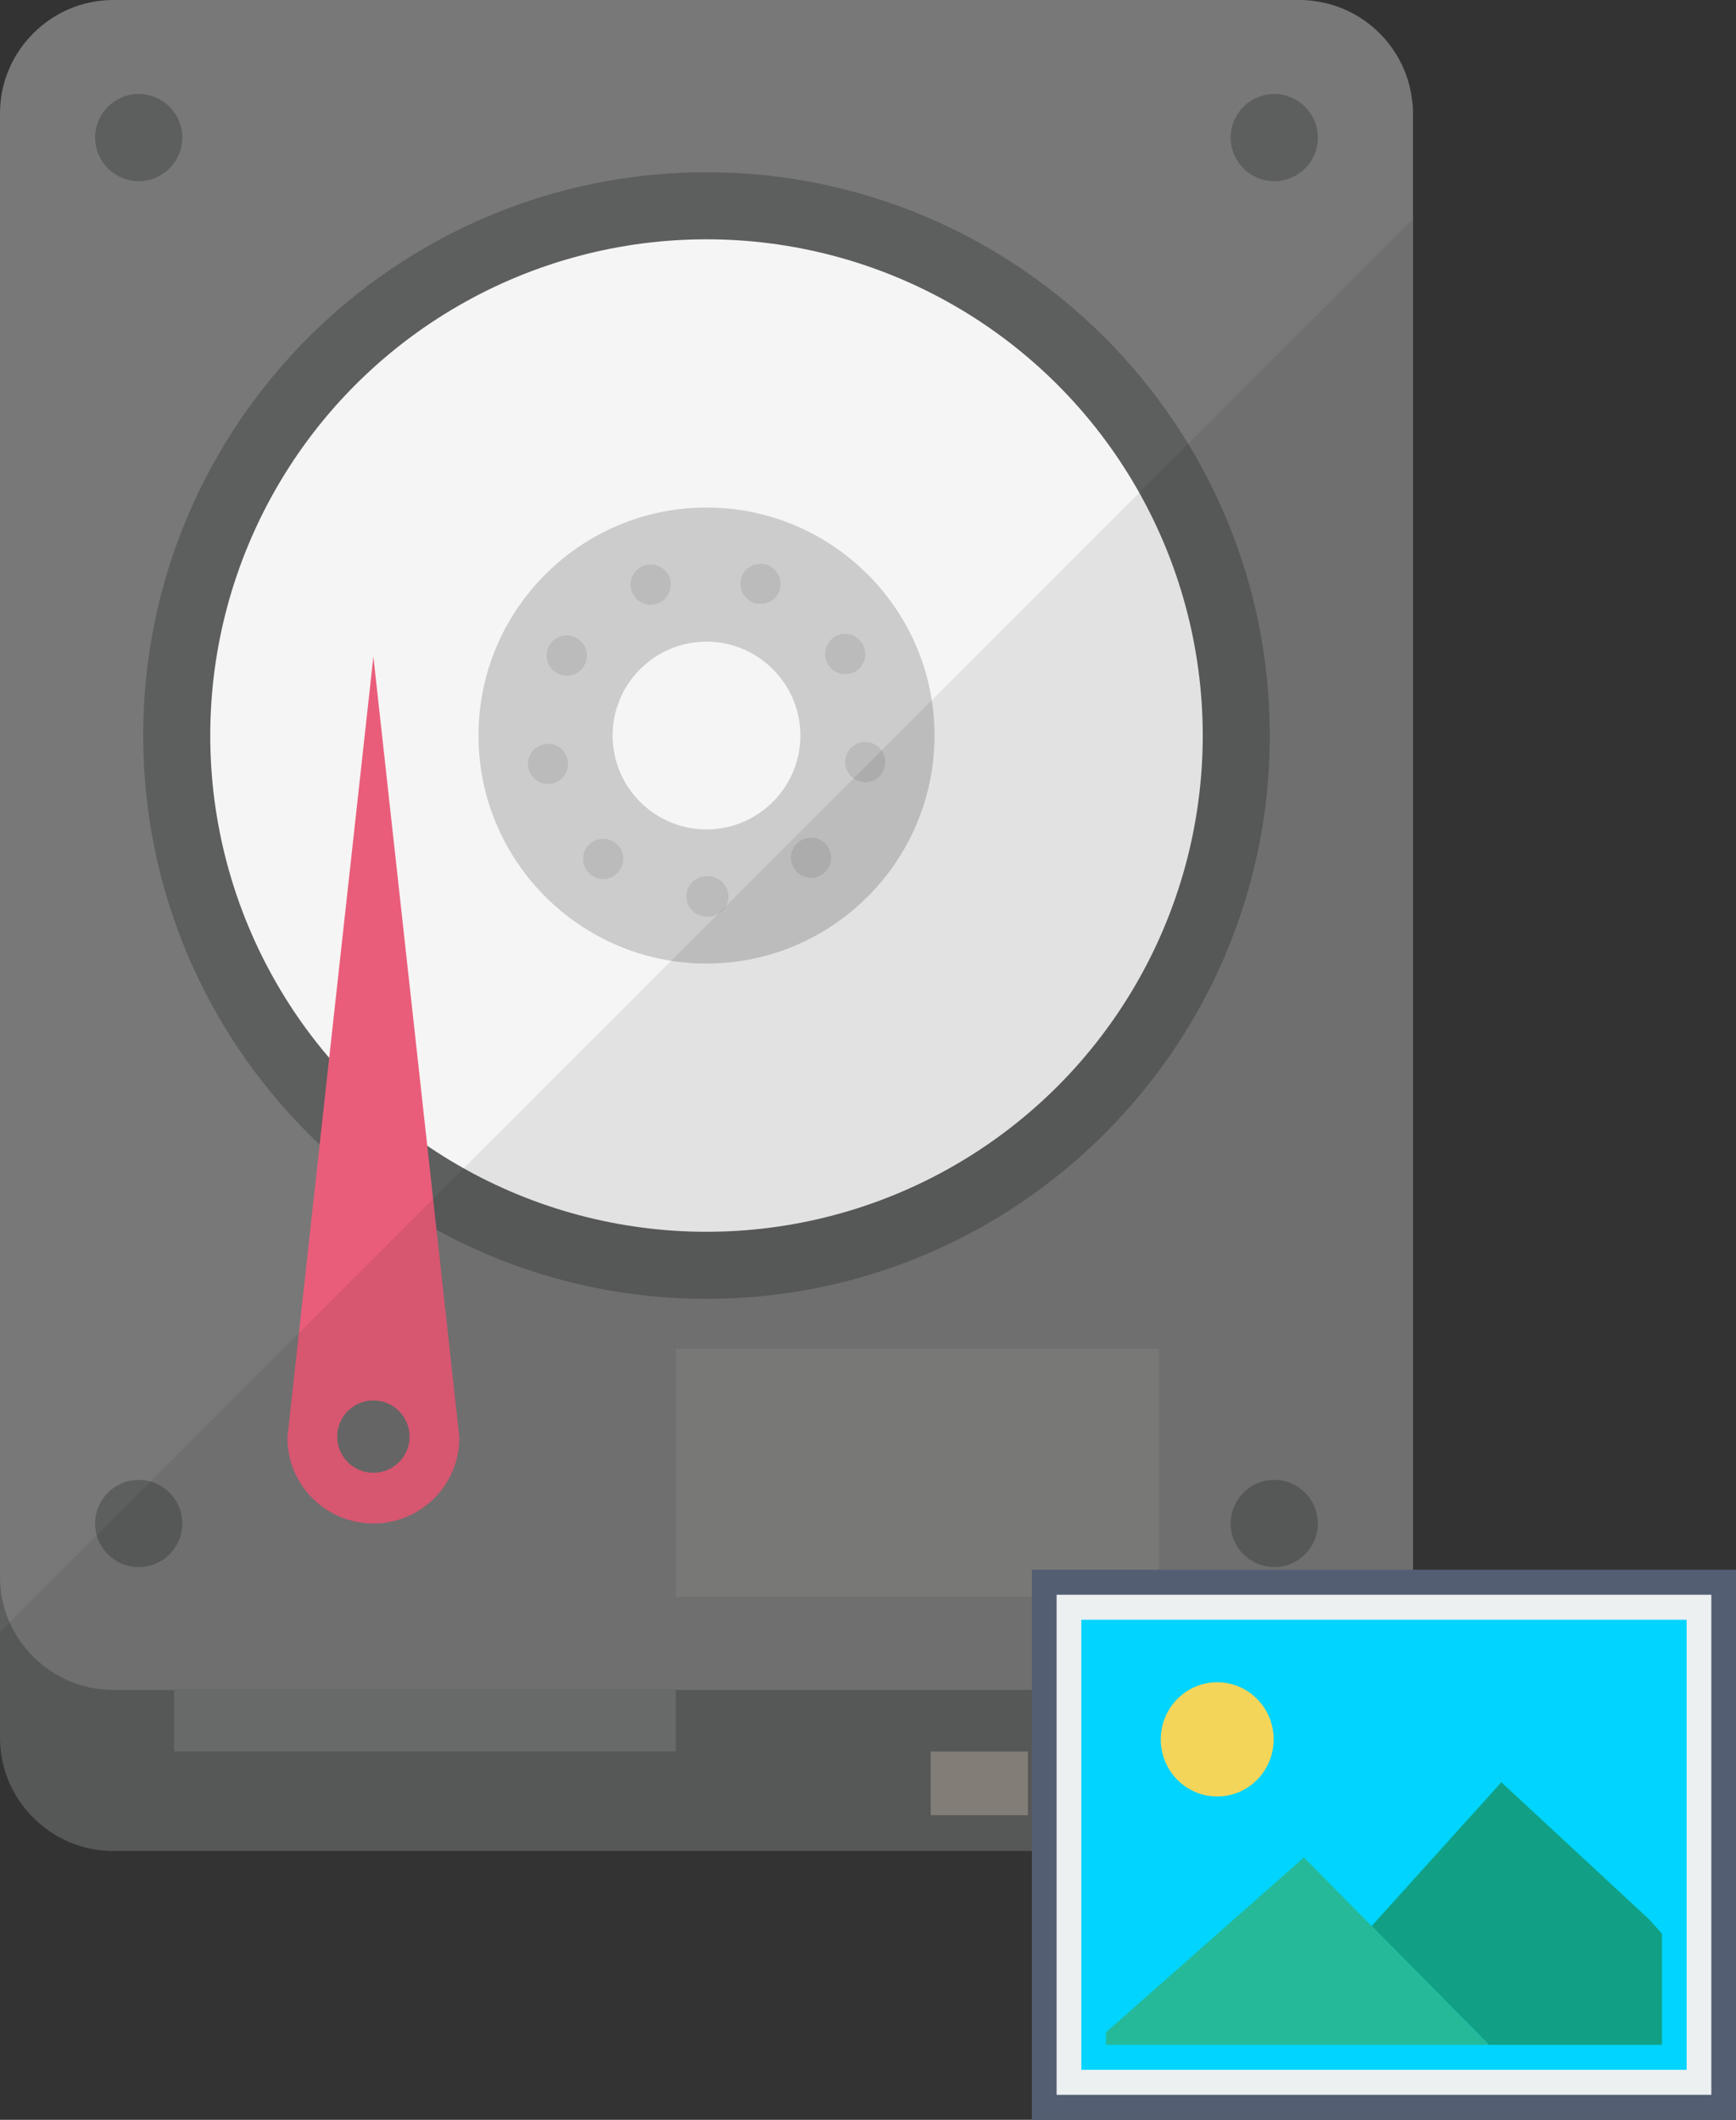 <?xml version="1.0" encoding="UTF-8" standalone="no"?>
<!-- Uploaded to: SVG Repo, www.svgrepo.com, Generator: SVG Repo Mixer Tools -->

<svg
   version="1.1"
   id="_x34_"
   viewBox="0 0 480.187 586.355"
   xml:space="preserve"
   sodipodi:docname="hdd_image.svg"
   width="480.187"
   height="586.355"
   inkscape:version="1.2 (dc2aedaf03, 2022-05-15)"
   xmlns:inkscape="http://www.inkscape.org/namespaces/inkscape"
   xmlns:sodipodi="http://sodipodi.sourceforge.net/DTD/sodipodi-0.dtd"
   xmlns="http://www.w3.org/2000/svg"
   xmlns:svg="http://www.w3.org/2000/svg"><rect x="0" y="0" width="480.187" height="586.355" fill="#333333" stroke="none"/><defs
   id="defs55" /><sodipodi:namedview
   id="namedview53"
   pagecolor="#ffffff"
   bordercolor="#000000"
   borderopacity="0.25"
   inkscape:showpageshadow="2"
   inkscape:pageopacity="0.0"
   inkscape:pagecheckerboard="0"
   inkscape:deskcolor="#d1d1d1"
   showgrid="false"
   inkscape:zoom="2.0058594"
   inkscape:cx="243.03797"
   inkscape:cy="415.53261"
   inkscape:window-width="2560"
   inkscape:window-height="1361"
   inkscape:window-x="2391"
   inkscape:window-y="-9"
   inkscape:window-maximized="1"
   inkscape:current-layer="_x34_" />
<g
   id="g50">
	<g
   id="g46">
		<path
   style="fill:#5d5e5e"
   d="m 390.839,60.991 v 419.691 c 0,17.266 -14.126,31.318 -31.318,31.318 H 31.318 c -1.271,0 -2.467,-0.075 -3.737,-0.224 C 13.379,510.057 1.944,498.696 0.224,484.42 0.075,483.149 0,481.953 0,480.682 V 60.991 C 0,44.846 12.407,44.548 28.179,44.548 h 334.482 c 15.771,0 28.178,0.299 28.178,16.443 z"
   id="path2" />
		<path
   style="fill:#787878"
   d="m 390.839,31.318 v 404.891 c 0,17.191 -14.126,31.243 -31.318,31.243 H 31.318 C 14.127,467.452 0,453.4 0,436.209 V 31.318 C 0,14.127 14.127,0 31.318,0 h 328.203 c 1.345,0 2.691,0.075 4.036,0.299 13.977,1.794 25.189,13.005 26.983,26.983 0.224,1.345 0.299,2.691 0.299,4.036 z"
   id="path4" />
		<path
   style="fill:#5d5e5e"
   d="m 195.42,359.268 c -85.916,0 -155.813,-69.896 -155.813,-155.813 0,-85.915 69.896,-155.813 155.813,-155.813 85.917,0 155.813,69.898 155.813,155.813 -10e-4,85.917 -69.897,155.813 -155.813,155.813 z"
   id="path6" />
		<circle
   style="fill:#f6f5f5"
   cx="195.42"
   cy="203.455"
   r="137.264"
   id="circle8" />
		<path
   style="fill:#cccccc"
   d="m 195.42,266.522 c -34.776,0 -63.067,-28.291 -63.067,-63.067 0,-34.776 28.291,-63.067 63.067,-63.067 34.776,0 63.067,28.291 63.067,63.067 0,34.776 -28.291,63.067 -63.067,63.067 z"
   id="path10" />
		<g
   style="opacity:0.2"
   id="g16">
			<g
   id="g14">
				<path
   style="fill:#787878"
   d="m 189.853,247.999 c 0,-3.139 2.46,-5.606 5.606,-5.606 v 0 0 0 c 0.146,0 0.292,0 0.372,0 v 0 c 3.066,0 5.606,2.467 5.679,5.533 v 0 c 0,3.066 -2.467,5.533 -5.533,5.606 v 0 c -0.073,0 -0.226,0 -0.299,0 v 0 c -0.073,0 -0.146,0 -0.219,0 v 0 0 0 c -3.146,-0.001 -5.606,-2.468 -5.606,-5.533 z m -26.54,-6.125 c -2.387,-2.022 -2.686,-5.533 -0.745,-7.854 v 0 c 2.015,-2.387 5.533,-2.686 7.847,-0.671 v 0 c 2.394,1.949 2.693,5.46 0.672,7.774 v 0 c -1.044,1.35 -2.613,2.022 -4.256,2.022 v 0 c -1.197,0 -2.467,-0.453 -3.518,-1.271 z m 56.81,-1.051 c -2.022,-2.314 -1.723,-5.825 0.598,-7.774 v 0 c 2.314,-2.015 5.825,-1.788 7.847,0.599 v 0 c 2.015,2.321 1.715,5.832 -0.598,7.847 v 0 c -1.044,0.898 -2.321,1.35 -3.591,1.35 v 0 c -1.57,0 -3.139,-0.671 -4.256,-2.022 z m -74,-28.547 c -0.599,-3.066 1.496,-5.905 4.489,-6.431 v 0 c 2.985,-0.599 5.898,1.423 6.423,4.482 v 0 c 0.598,2.993 -1.416,5.905 -4.482,6.431 v 0 c -0.299,0.073 -0.672,0.073 -0.971,0.073 v 0 c -2.619,0 -5.006,-1.869 -5.459,-4.555 z m 92.314,3.956 c -3.066,-0.445 -5.088,-3.358 -4.562,-6.35 v 0 c 0.445,-3.066 3.365,-5.08 6.35,-4.562 v 0 c 3.066,0.453 5.088,3.365 4.562,6.358 v 0 c -0.452,2.766 -2.766,4.708 -5.46,4.708 v 0 c -0.299,-0.001 -0.598,-0.073 -0.89,-0.154 z M 154.05,186.188 c -2.693,-1.569 -3.664,-4.934 -2.095,-7.628 v 0 c 1.496,-2.686 4.934,-3.584 7.62,-2.015 v 0 c 2.62,1.496 3.591,4.934 2.022,7.547 v 0 c -1.051,1.796 -2.92,2.839 -4.861,2.839 v 0 c -0.897,0.002 -1.868,-0.217 -2.686,-0.743 z m 74.964,-2.467 v 0 c -1.569,-2.613 -0.671,-6.058 1.949,-7.628 v 0 c 2.613,-1.569 6.051,-0.672 7.62,2.022 v 0 c 1.569,2.613 0.672,6.051 -1.942,7.62 v 0 c -0.898,0.525 -1.869,0.752 -2.839,0.752 v 0 c -1.949,0.001 -3.737,-0.97 -4.788,-2.766 z m -54.263,-20.109 c -1.044,-2.839 0.372,-6.051 3.292,-7.175 v 0 c 0,0 0,0 0,0.08 v 0 c 2.839,-1.124 6.051,0.372 7.175,3.212 v 0 c 1.044,2.912 -0.453,6.131 -3.292,7.175 v 0 c -0.672,0.226 -1.343,0.372 -1.942,0.372 v 0 c -2.24,0 -4.408,-1.416 -5.233,-3.664 z m 33.708,3.139 h 0.08 c -2.92,-1.044 -4.416,-4.183 -3.445,-7.095 v 0 c 1.051,-2.92 4.263,-4.416 7.182,-3.365 v 0 0 0 c 2.839,1.044 4.328,4.182 3.358,7.102 v 0 c -0.818,2.241 -2.985,3.657 -5.307,3.657 v 0 c -0.598,0 -1.197,-0.073 -1.868,-0.299 z"
   id="path12" />
			</g>
		</g>
		<path
   style="fill:#f6f5f5"
   d="m 195.42,229.424 c -14.318,0 -25.969,-11.649 -25.969,-25.969 0,-14.32 11.651,-25.969 25.969,-25.969 14.318,0 25.969,11.649 25.969,25.969 0,14.32 -11.652,25.969 -25.969,25.969 z"
   id="path18" />
		<g
   id="g30">
			<circle
   style="fill:#5d5e5e"
   cx="38.37"
   cy="38.059"
   r="12.057"
   id="circle20" />
			<circle
   style="fill:#5d5e5e"
   cx="352.469"
   cy="38.059"
   r="12.057"
   id="circle22" />
			<g
   id="g28">
				<circle
   style="fill:#5d5e5e"
   cx="38.37"
   cy="421.408"
   r="12.057"
   id="circle24" />
				<circle
   style="fill:#5d5e5e"
   cx="352.469"
   cy="421.408"
   r="12.057"
   id="circle26" />
			</g>
		</g>
		<rect
   x="48.147"
   y="467.471"
   style="fill:#717373"
   width="138.809"
   height="17.003"
   id="rect32" />
		<rect
   x="257.443"
   y="484.474"
   style="opacity:0.3;fill:#fdeed2"
   width="26.896"
   height="17.622"
   id="rect34" />
		<rect
   x="292.687"
   y="484.474"
   style="opacity:0.3;fill:#fdeed2"
   width="57.502"
   height="17.622"
   id="rect36" />
		<rect
   x="186.957"
   y="373.072"
   style="opacity:0.1;fill:#dceccc"
   width="133.554"
   height="68.632"
   id="rect38" />
		<g
   id="g44">
			<path
   style="fill:#e95d7a"
   d="M 103.28,181.625 79.491,397.617 v 0 c 0,13.139 10.651,23.79 23.789,23.79 13.141,0 23.792,-10.651 23.792,-23.79 v 0 z"
   id="path40" />
			<circle
   style="fill:#6f6e6e"
   cx="103.282"
   cy="397.376"
   r="10.011"
   id="circle42" />
		</g>
	</g>
	<path
   style="opacity:0.08;fill:#040000"
   d="m 0,451.419 v 29.263 c 0,1.271 0.075,2.467 0.224,3.737 1.719,14.276 13.155,25.637 27.357,27.356 1.271,0.15 2.467,0.224 3.737,0.224 h 328.203 c 17.192,0 31.318,-14.052 31.318,-31.318 V 436.208 60.991 60.58 Z"
   id="path48" />
</g>
<g
   id="g1414"
   transform="matrix(3.417,0,0,3.458,285.43,423.827)"><g
     id="g1387"><g
       id="g1381"><g
         id="g6">
			<rect
   x="1"
   y="4"
   style="fill:#ecf0f1"
   width="55"
   height="42"
   id="rect2" />
			<path
   style="fill:#545e73"
   d="M 57,47 H 0 V 3 H 57 Z M 2,45 H 55 V 5 H 2 Z"
   id="path4-0" />
		</g></g></g><rect
     x="5"
     y="8"
     style="fill:#00d4ff;fill-opacity:1"
     width="47"
     height="34"
     id="rect8" /><path
     style="fill:#00d4ff;fill-opacity:1"
     d="M 53,43 H 4 V 7 H 53 Z M 6,41 H 51 V 9 H 6 Z"
     id="path10-5" /><circle
     style="fill:#f3d55a"
     cx="15"
     cy="16.569"
     r="4.569"
     id="circle14" /><polygon
     style="fill:#11a085"
     points="51,32.111 50,31 38,20 27.5,31.5 32.983,36.983 37,41 51,41 "
     id="polygon16" /><polygon
     style="fill:#26b999"
     points="22.017,26.017 6,40 6,41 37,41 32.983,36.983 "
     id="polygon18" /><g
     id="g28-5">
</g><g
     id="g30-6">
</g><g
     id="g32">
</g><g
     id="g34">
</g><g
     id="g36">
</g><g
     id="g38">
</g><g
     id="g40">
</g><g
     id="g42">
</g><g
     id="g44-4">
</g><g
     id="g46-2">
</g><g
     id="g48">
</g><g
     id="g50-2">
</g><g
     id="g52">
</g><g
     id="g54">
</g><g
     id="g56">
</g></g></svg>
